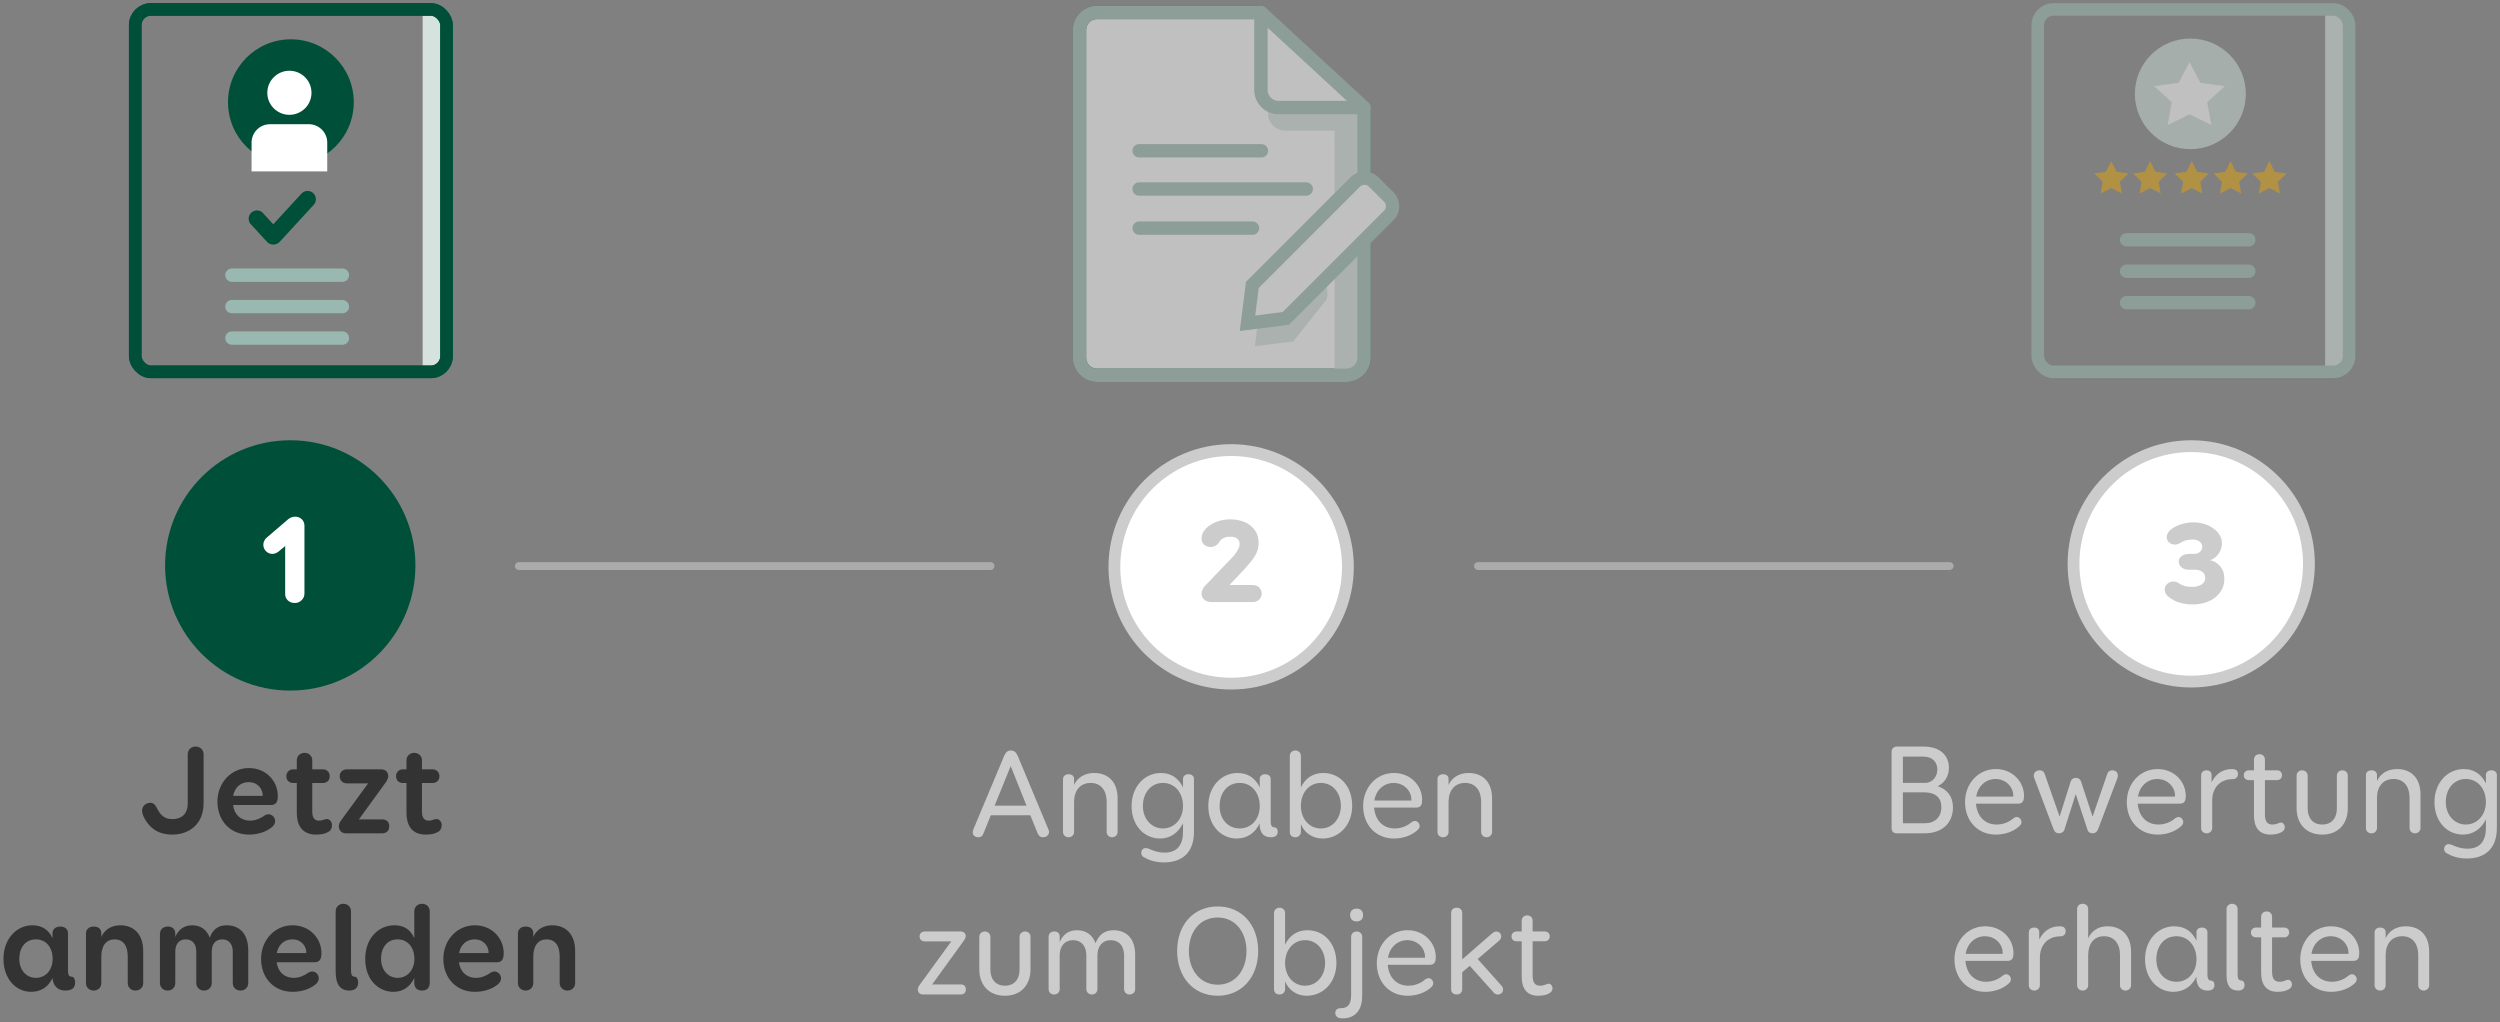 <?xml version="1.0" encoding="UTF-8"?>
<svg width="318px" height="130px" viewBox="0 0 318 130" version="1.1" xmlns="http://www.w3.org/2000/svg" xmlns:xlink="http://www.w3.org/1999/xlink">
    <rect x="0" y="0" width="318" height="130" fill="#808080" stroke="none"/>
    <!-- Generator: Sketch 59.1 (86144) - https://sketch.com -->
    <title>img_steps_lp_desktop@1x</title>
    <desc>Created with Sketch.</desc>
    <defs>
        <ellipse id="path-1" cx="7.057" cy="7.036" rx="7.057" ry="7.036"></ellipse>
    </defs>
    <g id="Pricehubble-Integration" stroke="none" stroke-width="1" fill="none" fill-rule="evenodd">
        <g id="pricehubble_user-journey-3_desktop_1" transform="translate(-966, -285)">
            <g id="img_steps_lp_desktop" transform="translate(965, 286)">
                <g id="Group-40">
                    <g id="Group-47" transform="translate(112, 0.5)">
                        <g id="Group-33" transform="translate(0.5, 55)" fill-rule="nonzero">
                            <g id="Group-38">
                                <g id="Oval-2-Copy-4-Copy-2" transform="translate(29.5, 0)">
                                    <circle id="Oval" stroke="#CCCCCC" stroke-width="1.5" fill="#FFFFFF" cx="15.603" cy="15.603" r="14.853"></circle>
                                    <path d="M15.919,14.211 C16.078,14.018 16.224,13.816 16.356,13.607 C16.453,13.45 16.535,13.286 16.602,13.116 C16.654,12.978 16.68,12.832 16.681,12.686 C16.688,12.434 16.581,12.192 16.387,12.021 C16.13,11.827 15.801,11.74 15.475,11.78 C15.175,11.762 14.876,11.822 14.61,11.953 C14.399,12.069 14.222,12.232 14.094,12.429 C13.879,12.832 13.442,13.084 12.967,13.078 C12.675,13.075 12.394,12.973 12.174,12.791 C11.936,12.57 11.814,12.261 11.841,11.946 C11.845,11.646 11.935,11.354 12.102,11.1 C12.293,10.802 12.547,10.545 12.848,10.345 C13.199,10.097 13.591,9.906 14.007,9.779 C14.97,9.492 16.003,9.492 16.967,9.779 C17.389,9.903 17.779,10.111 18.109,10.39 C18.43,10.656 18.684,10.986 18.855,11.357 C19.025,11.749 19.106,12.171 19.093,12.595 C19.095,12.883 19.055,13.17 18.974,13.448 C18.889,13.725 18.769,13.991 18.617,14.241 C18.445,14.525 18.248,14.795 18.03,15.049 C17.8,15.328 17.53,15.63 17.236,15.962 L15.396,17.91 L18.3,17.91 C18.616,17.898 18.925,18.006 19.157,18.212 C19.6,18.651 19.6,19.344 19.157,19.783 C18.925,19.989 18.616,20.097 18.3,20.085 L13.094,20.085 C12.963,20.083 12.833,20.068 12.706,20.039 C12.56,20.007 12.423,19.948 12.301,19.866 C12.169,19.778 12.058,19.665 11.975,19.533 C11.881,19.375 11.834,19.195 11.841,19.013 C11.842,18.833 11.882,18.656 11.96,18.492 C12.029,18.336 12.122,18.19 12.237,18.061 L15.205,14.966 C15.483,14.679 15.705,14.43 15.919,14.211 Z" id="Path" fill="#CCCCCC"></path>
                                </g>
                                <path d="M19.556,47.2 L20.372,49.216 C20.596,49.808 20.788,50 21.172,50 C21.588,50 21.94,49.744 21.94,49.312 C21.94,49.184 21.892,49.024 21.7,48.624 L17.956,39.648 C17.764,39.216 17.508,38.96 17.076,38.96 C16.66,38.96 16.42,39.216 16.228,39.648 L12.468,48.624 L12.36,48.873 C12.257,49.122 12.228,49.239 12.228,49.376 C12.228,49.76 12.548,50 12.932,50 C13.252,50 13.444,49.888 13.588,49.536 L14.532,47.2 L19.556,47.2 Z M17.06,40.944 L19.076,45.984 L15.012,45.984 L17.06,40.944 Z M23.716,49.328 C23.716,49.728 24.036,50 24.42,50 C24.836,50 25.124,49.696 25.124,49.328 L25.124,45.488 C25.124,44.064 25.892,43.088 27.236,43.088 C28.516,43.088 29.268,44.032 29.268,45.456 L29.268,49.328 C29.268,49.696 29.556,50 29.956,50 C30.356,50 30.66,49.696 30.66,49.328 L30.66,45.056 C30.66,43.12 29.62,41.824 27.652,41.824 C26.468,41.824 25.54,42.416 25.124,43.344 L25.124,42.576 C25.124,42.272 24.916,41.984 24.436,41.984 C23.94,41.984 23.716,42.288 23.716,42.592 L23.716,49.328 Z M40.372,42.576 C40.372,42.256 40.148,41.984 39.668,41.984 C39.236,41.984 38.98,42.24 38.98,42.576 L38.98,43.664 C38.468,42.624 37.62,41.824 36.148,41.824 C34.148,41.824 32.436,43.504 32.436,46.032 C32.436,48.512 34.052,50.16 36.052,50.16 C37.412,50.16 38.372,49.408 38.98,48.224 L38.98,49.312 C38.98,50.928 38.276,51.952 36.644,51.952 C35.316,51.952 34.756,51.376 34.228,51.376 C33.892,51.376 33.668,51.648 33.668,52 C33.668,52.256 33.78,52.432 34.068,52.576 C34.692,52.928 35.492,53.2 36.548,53.2 C38.948,53.2 40.372,51.872 40.372,49.328 L40.372,42.576 Z M36.42,48.88 C34.996,48.88 33.876,47.696 33.876,46.016 C33.876,44.336 34.916,43.088 36.42,43.088 C37.924,43.088 38.98,44.32 38.98,46.016 C38.98,47.712 37.844,48.88 36.42,48.88 Z M50.132,42.576 C50.132,42.224 49.844,41.984 49.428,41.984 C49.012,41.984 48.74,42.224 48.74,42.576 L48.74,43.664 C48.212,42.544 47.316,41.824 45.908,41.824 C43.876,41.824 42.196,43.536 42.196,46.016 C42.196,48.48 43.796,50.16 45.812,50.16 C47.172,50.16 48.18,49.408 48.74,48.224 L48.74,48.592 C48.82,49.376 49.172,50 50.164,50 C50.724,50 51.028,49.76 51.028,49.296 C51.028,48.983 50.889,48.784 50.678,48.744 L50.596,48.736 C50.228,48.736 50.132,48.384 50.132,47.952 L50.132,42.576 Z M46.196,48.88 C44.708,48.88 43.636,47.712 43.636,46.032 C43.636,44.336 44.628,43.088 46.196,43.088 C47.684,43.088 48.74,44.32 48.74,46.032 C48.74,47.744 47.62,48.88 46.196,48.88 Z M53.972,39.632 C53.972,39.248 53.668,38.96 53.268,38.96 C52.868,38.96 52.564,39.248 52.564,39.632 L52.564,49.328 C52.564,49.68 52.788,50 53.252,50 C53.716,50 53.972,49.664 53.972,49.328 L53.972,48.336 C54.436,49.456 55.46,50.16 56.724,50.16 C58.836,50.16 60.5,48.448 60.5,46 C60.5,43.568 58.996,41.824 56.804,41.824 C55.428,41.824 54.484,42.576 53.972,43.664 L53.972,39.632 Z M56.516,48.88 C54.996,48.88 53.972,47.616 53.972,46 C53.972,44.352 55.012,43.088 56.516,43.088 C58.036,43.088 59.06,44.368 59.06,46 C59.06,47.584 58.036,48.88 56.516,48.88 Z M68.644,46.224 C69.268,46.224 69.396,45.808 69.396,45.232 C69.396,43.44 67.94,41.824 65.796,41.824 C63.588,41.824 61.892,43.648 61.892,46.032 C61.892,48.4 63.476,50.16 65.812,50.16 C67.022,50.16 68.022,49.742 68.657,49.218 L68.788,49.104 C68.932,48.992 69.076,48.784 69.076,48.56 C69.076,48.24 68.804,47.92 68.452,47.92 C68.372,47.92 68.228,47.968 68.1,48.048 C67.668,48.432 66.916,48.88 65.908,48.88 C64.388,48.88 63.412,47.808 63.284,46.224 L68.644,46.224 Z M65.78,43.088 C67.204,43.104 68.1,44.24 68.02,45.328 L63.316,45.328 C63.54,43.936 64.58,43.088 65.78,43.088 Z M71.348,49.328 C71.348,49.728 71.668,50 72.052,50 C72.468,50 72.756,49.696 72.756,49.328 L72.756,45.488 C72.756,44.064 73.524,43.088 74.868,43.088 C76.148,43.088 76.9,44.032 76.9,45.456 L76.9,49.328 C76.9,49.696 77.188,50 77.588,50 C77.988,50 78.292,49.696 78.292,49.328 L78.292,45.056 C78.292,43.12 77.252,41.824 75.284,41.824 C74.1,41.824 73.172,42.416 72.756,43.344 L72.756,42.576 C72.756,42.272 72.548,41.984 72.068,41.984 C71.572,41.984 71.348,42.288 71.348,42.592 L71.348,49.328 Z M6.14,61.984 C5.74,61.984 5.468,62.24 5.468,62.608 C5.468,62.992 5.74,63.248 6.14,63.248 L9.5,63.248 L5.452,68.816 C5.308,69.008 5.244,69.2 5.244,69.344 C5.244,69.728 5.484,70 5.9,70 L10.7,70 C11.1,70 11.356,69.776 11.356,69.344 C11.356,68.944 11.1,68.72 10.7,68.72 L7.068,68.72 L11.068,63.2 C11.228,62.976 11.34,62.768 11.34,62.576 C11.34,62.24 11.116,61.984 10.668,61.984 L6.14,61.984 Z M18.188,66.848 C18.188,68.048 17.532,68.88 16.332,68.88 C15.132,68.88 14.476,68.048 14.476,66.848 L14.476,62.656 C14.476,62.272 14.156,61.984 13.772,61.984 C13.372,61.984 13.068,62.272 13.068,62.656 L13.068,66.816 C13.068,68.752 14.252,70.16 16.332,70.16 C18.396,70.16 19.58,68.752 19.58,66.816 L19.58,62.656 C19.58,62.272 19.292,61.984 18.892,61.984 C18.492,61.984 18.188,62.272 18.188,62.656 L18.188,66.848 Z M21.884,69.328 C21.884,69.728 22.188,70 22.588,70 C23.004,70 23.292,69.696 23.292,69.328 L23.292,65.024 C23.292,63.856 23.932,63.088 24.988,63.088 C26.06,63.088 26.684,63.856 26.684,65.024 L26.684,69.312 C26.684,69.696 26.972,70 27.388,70 C27.804,70 28.092,69.696 28.092,69.312 L28.092,65.024 C28.092,63.856 28.732,63.088 29.788,63.088 C30.86,63.088 31.484,63.856 31.484,65.024 L31.484,69.328 C31.484,69.696 31.772,70 32.188,70 C32.604,70 32.892,69.696 32.892,69.328 L32.892,64.928 C32.892,63.024 31.916,61.824 30.124,61.824 C28.94,61.824 28.236,62.48 27.852,63.488 C27.484,62.448 26.684,61.824 25.484,61.824 C24.332,61.824 23.644,62.48 23.292,63.344 L23.292,62.608 C23.292,62.208 23.004,61.984 22.62,61.984 C22.156,61.984 21.884,62.256 21.884,62.656 L21.884,69.328 Z M43.388,58.8 C40.332,58.8 38.236,61.104 38.236,64.464 C38.236,67.808 40.332,70.16 43.388,70.16 C46.428,70.16 48.54,67.808 48.54,64.464 C48.54,61.104 46.428,58.8 43.388,58.8 Z M43.388,60.208 C45.628,60.208 47.052,62.048 47.052,64.464 C47.052,66.88 45.66,68.752 43.388,68.752 C41.148,68.752 39.724,66.88 39.724,64.464 C39.724,62.048 41.116,60.208 43.388,60.208 Z M51.964,59.632 C51.964,59.248 51.66,58.96 51.26,58.96 C50.86,58.96 50.556,59.248 50.556,59.632 L50.556,69.328 C50.556,69.68 50.78,70 51.244,70 C51.708,70 51.964,69.664 51.964,69.328 L51.964,68.336 C52.428,69.456 53.452,70.16 54.716,70.16 C56.828,70.16 58.492,68.448 58.492,66 C58.492,63.568 56.988,61.824 54.796,61.824 C53.42,61.824 52.476,62.576 51.964,63.664 L51.964,59.632 Z M54.508,68.88 C52.988,68.88 51.964,67.616 51.964,66 C51.964,64.352 53.004,63.088 54.508,63.088 C56.028,63.088 57.052,64.368 57.052,66 C57.052,67.584 56.028,68.88 54.508,68.88 Z M60.364,62.656 L60.364,69.936 C60.364,70.839 60.247,71.669 59.159,71.739 L59.004,71.744 C58.572,71.744 58.348,72 58.348,72.368 C58.348,72.736 58.62,73.04 59.244,73.04 C60.94,73.04 61.772,71.952 61.772,70.144 L61.772,62.656 C61.772,62.272 61.484,61.984 61.068,61.984 C60.652,61.984 60.364,62.272 60.364,62.656 Z M61.052,59.072 C60.572,59.072 60.236,59.376 60.236,59.888 C60.236,60.416 60.572,60.704 61.052,60.704 C61.548,60.704 61.884,60.448 61.884,59.888 C61.884,59.376 61.548,59.072 61.052,59.072 Z M70.38,66.224 C71.004,66.224 71.132,65.808 71.132,65.232 C71.132,63.44 69.676,61.824 67.532,61.824 C65.324,61.824 63.628,63.648 63.628,66.032 C63.628,68.4 65.212,70.16 67.548,70.16 C68.758,70.16 69.758,69.742 70.393,69.218 L70.524,69.104 C70.668,68.992 70.812,68.784 70.812,68.56 C70.812,68.24 70.54,67.92 70.188,67.92 C70.108,67.92 69.964,67.968 69.836,68.048 C69.404,68.432 68.652,68.88 67.644,68.88 C66.124,68.88 65.148,67.808 65.02,66.224 L70.38,66.224 Z M67.516,63.088 C68.94,63.104 69.836,64.24 69.756,65.328 L65.052,65.328 C65.276,63.936 66.316,63.088 67.516,63.088 Z M79.132,63.2 C79.324,63.04 79.452,62.864 79.452,62.592 C79.452,62.304 79.228,61.984 78.828,61.984 C78.588,61.984 78.396,62.144 78.204,62.304 L74.492,65.536 L74.492,59.632 C74.492,59.264 74.268,58.96 73.788,58.96 C73.308,58.96 73.084,59.264 73.084,59.632 L73.084,69.328 C73.084,69.696 73.324,70 73.788,70 C74.252,70 74.492,69.696 74.492,69.328 L74.492,67.168 L75.452,66.352 L78.476,69.728 C78.652,69.92 78.796,70 79.02,70 C79.34,70 79.692,69.792 79.692,69.36 C79.692,69.12 79.58,68.976 79.452,68.832 L76.46,65.488 L79.132,63.2 Z M83.452,63.232 L83.452,67.584 C83.452,68.496 83.756,68.88 84.396,68.88 C85.004,68.88 85.244,68.624 85.468,68.624 C85.788,68.624 85.98,68.928 85.98,69.184 C85.98,69.44 85.884,69.632 85.692,69.76 C85.308,70.048 84.748,70.16 84.156,70.16 C82.572,70.16 82.06,69.056 82.06,67.728 L82.06,63.232 L81.404,63.232 C81.036,63.232 80.764,62.992 80.764,62.608 C80.764,62.24 81.052,61.984 81.404,61.984 L82.06,61.984 L82.06,60.624 C82.06,60.224 82.348,59.936 82.764,59.936 C83.18,59.936 83.452,60.224 83.452,60.624 L83.452,61.984 L84.988,61.984 C85.356,61.984 85.628,62.224 85.628,62.608 C85.628,62.976 85.356,63.232 84.988,63.232 L83.452,63.232 Z" id="AngabenzumObjekt" fill="#CCCCCC"></path>
                            </g>
                        </g>
                        <g id="Icons_Unterlagen-361" opacity="0.5" style="mix-blend-mode: luminosity;" transform="translate(26, 0)">
                            <path d="M23.39,0.08 L2.55,0.08 C1.313,0.08 0.31,1.083 0.31,2.32 L0.31,44 C0.31,45.237 1.313,46.24 2.55,46.24 L34.27,46.24 C35.505,46.235 36.505,45.235 36.51,44 L36.51,12.18" id="Path" stroke="#005039" stroke-width="1.7" fill="#FFFFFF" fill-rule="nonzero" stroke-linecap="round" stroke-linejoin="round"></path>
                            <path d="M32.76,46.18 L32.76,12.18 L36.93,12.18 C36.93,12.18 37.82,45.1 35.83,46.18" id="Path" fill="#D5E2DE" fill-rule="nonzero"></path>
                            <path d="M23.39,0.08 L2.55,0.08 C1.313,0.08 0.31,1.083 0.31,2.32 L0.31,44 C0.31,45.237 1.313,46.24 2.55,46.24 L34.27,46.24 C35.505,46.235 36.505,45.235 36.51,44 L36.51,12.18" id="Path" stroke="#99B9B0" stroke-width="1.7" stroke-linecap="round" stroke-linejoin="round"></path>
                            <path d="M35.43,15.12 L26.51,15.12 C25.916,15.12 25.346,14.884 24.926,14.464 C24.506,14.044 24.27,13.474 24.27,12.88 L24.27,3 L35.43,15.12 Z" id="Path" fill="#D5E2DE" fill-rule="nonzero"></path>
                            <path d="M36.51,12.18 L25.63,12.18 C24.393,12.18 23.39,11.177 23.39,9.94 L23.39,0.08 L36.51,12.18 Z" id="Path" stroke="#99B9B0" stroke-width="1.7" fill="#FFFFFF" fill-rule="nonzero" stroke-linecap="round" stroke-linejoin="round"></path>
                            <line x1="7.9" y1="17.68" x2="23.45" y2="17.68" id="Path" stroke="#99B9B0" stroke-width="1.7" fill="#000000" fill-rule="nonzero" stroke-linecap="round" stroke-linejoin="round"></line>
                            <line x1="7.9" y1="22.54" x2="29.15" y2="22.54" id="Path" stroke="#99B9B0" stroke-width="1.7" fill="#000000" fill-rule="nonzero" stroke-linecap="round" stroke-linejoin="round"></line>
                            <line x1="7.9" y1="27.52" x2="22.32" y2="27.52" id="Path" stroke="#99B9B0" stroke-width="1.7" fill="#000000" fill-rule="nonzero" stroke-linecap="round" stroke-linejoin="round"></line>
                            <path d="M31.61,36.76 L27.5,41.93 L22.62,42.54 L23.24,37.67 L36.24,24.67 C36.839,23.98 37.882,23.899 38.58,24.49 L30.71,32.34 C31.33,32.9 32.3,36.06 31.61,36.76 Z" id="Path" fill="#D5E2DE" fill-rule="nonzero"></path>
                            <path d="M39.56,26 L26.56,39 L21.68,39.62 L22.3,34.74 L35.3,21.74 C35.896,21.047 36.94,20.962 37.64,21.55 L39.75,23.66 C40.338,24.36 40.253,25.404 39.56,26 Z" id="Path" stroke="#99B9B0" stroke-width="1.7" fill="#FFFFFF" fill-rule="nonzero"></path>
                        </g>
                    </g>
                    <g id="Group-45">
                        <g id="Group-37" transform="translate(0, 55)" fill-rule="nonzero">
                            <g id="Group-36" transform="translate(22, 0)">
                                <circle id="Oval" fill="#005039" cx="15.921" cy="15.921" r="15.921"></circle>
                                <path d="M17.352,20.358 C17.123,20.587 16.809,20.711 16.484,20.7 C16.172,20.705 15.869,20.595 15.633,20.39 C15.388,20.17 15.256,19.851 15.274,19.522 L15.274,13.456 L14.431,14.157 C14.32,14.246 14.197,14.319 14.065,14.372 C13.927,14.426 13.782,14.456 13.635,14.459 C13.335,14.454 13.049,14.331 12.839,14.117 C12.612,13.892 12.489,13.584 12.496,13.265 C12.497,13.081 12.546,12.899 12.64,12.74 C12.717,12.596 12.822,12.468 12.95,12.366 L15.625,10.073 C15.872,9.856 16.187,9.732 16.516,9.723 C16.841,9.707 17.157,9.825 17.392,10.049 C17.618,10.273 17.74,10.583 17.726,10.901 L17.726,19.522 C17.724,19.841 17.588,20.144 17.352,20.358 L17.352,20.358 Z" id="Path" fill="#FFFFFF"></path>
                            </g>
                            <path d="M24.88,46.176 C24.88,47.728 23.888,48.192 22.944,48.192 C21.984,48.192 21.474,47.756 21.058,46.976 L20.976,46.816 C20.752,46.352 20.496,46.112 20.128,46.112 C19.696,46.112 19.072,46.4 19.072,47.12 C19.072,47.312 19.152,47.68 19.36,48.064 C19.92,49.104 20.896,50.16 22.928,50.16 C24.96,50.16 26.896,48.928 26.896,46.16 L26.896,39.968 C26.896,39.376 26.48,38.96 25.888,38.96 C25.296,38.96 24.88,39.376 24.88,39.952 L24.88,46.176 Z M35.456,46.4 C36.176,46.4 36.336,45.904 36.336,45.232 C36.336,43.392 34.88,41.696 32.656,41.696 C30.384,41.696 28.656,43.6 28.656,45.968 C28.656,48.4 30.304,50.16 32.656,50.16 C33.968,50.16 34.96,49.728 35.584,49.216 C35.792,49.056 36,48.768 36,48.448 C36,48 35.632,47.568 35.136,47.568 C35.04,47.568 34.88,47.616 34.704,47.696 L34.537,47.814 C34.183,48.052 33.574,48.384 32.816,48.384 C31.648,48.384 30.816,47.664 30.64,46.4 L35.456,46.4 Z M32.64,43.488 C33.808,43.488 34.448,44.4 34.416,45.232 L30.656,45.232 C30.864,44.128 31.632,43.488 32.64,43.488 Z M40.72,43.6 L42.064,43.6 C42.56,43.6 42.944,43.264 42.944,42.736 C42.944,42.208 42.56,41.856 42.064,41.856 L40.72,41.856 L40.72,40.704 C40.72,40.176 40.304,39.76 39.744,39.76 C39.168,39.76 38.752,40.176 38.752,40.704 L38.752,41.856 L38.304,41.856 C37.808,41.856 37.424,42.208 37.424,42.736 C37.424,43.264 37.792,43.6 38.304,43.6 L38.752,43.6 L38.752,47.392 C38.752,48.816 39.312,50.16 41.2,50.16 C41.872,50.16 42.384,50.064 42.832,49.776 C43.104,49.6 43.232,49.328 43.232,48.928 C43.232,48.608 42.992,48.176 42.544,48.176 C42.288,48.176 42.096,48.384 41.568,48.384 C41.024,48.384 40.72,48.032 40.72,47.248 L40.72,43.6 Z M45.136,41.856 C44.592,41.856 44.208,42.224 44.208,42.736 C44.208,43.264 44.592,43.648 45.136,43.648 L47.824,43.648 L44.352,48.4 C44.192,48.64 44.096,48.88 44.096,49.072 C44.096,49.584 44.416,50 45.008,50 L49.584,50 C50.144,50 50.512,49.696 50.512,49.072 C50.512,48.528 50.144,48.224 49.584,48.224 L46.656,48.224 L50.064,43.52 C50.24,43.28 50.384,42.976 50.384,42.72 C50.384,42.256 50.08,41.856 49.44,41.856 L45.136,41.856 Z M54.672,43.6 L56.016,43.6 C56.512,43.6 56.896,43.264 56.896,42.736 C56.896,42.208 56.512,41.856 56.016,41.856 L54.672,41.856 L54.672,40.704 C54.672,40.176 54.256,39.76 53.696,39.76 C53.12,39.76 52.704,40.176 52.704,40.704 L52.704,41.856 L52.256,41.856 C51.76,41.856 51.376,42.208 51.376,42.736 C51.376,43.264 51.744,43.6 52.256,43.6 L52.704,43.6 L52.704,47.392 C52.704,48.816 53.264,50.16 55.152,50.16 C55.824,50.16 56.336,50.064 56.784,49.776 C57.056,49.6 57.184,49.328 57.184,48.928 C57.184,48.608 56.944,48.176 56.496,48.176 C56.24,48.176 56.048,48.384 55.52,48.384 C54.976,48.384 54.672,48.032 54.672,47.248 L54.672,43.6 Z M9.648,62.688 C9.648,62.208 9.264,61.856 8.672,61.856 C8.08,61.856 7.68,62.208 7.68,62.688 L7.68,63.328 C7.216,62.336 6.416,61.696 5.104,61.696 C3.152,61.696 1.44,63.392 1.44,65.968 C1.44,68.528 3.04,70.16 4.96,70.16 C6.208,70.16 7.168,69.52 7.68,68.4 L7.696,68.592 C7.824,69.344 8.272,70 9.328,70 C10.144,70 10.56,69.648 10.56,68.992 C10.56,68.556 10.401,68.278 10.132,68.231 L10.048,68.224 C9.776,68.224 9.648,67.984 9.648,67.504 L9.648,62.688 Z M5.568,68.384 C4.384,68.384 3.456,67.44 3.456,65.968 C3.456,64.512 4.256,63.488 5.568,63.488 C6.848,63.488 7.696,64.48 7.696,65.968 C7.696,67.472 6.736,68.384 5.568,68.384 Z M11.936,69.056 C11.936,69.616 12.384,70 12.912,70 C13.488,70 13.888,69.584 13.888,69.056 L13.888,65.696 C13.888,64.272 14.528,63.488 15.584,63.488 C16.624,63.488 17.248,64.24 17.248,65.648 L17.248,69.056 C17.248,69.584 17.664,70 18.224,70 C18.8,70 19.216,69.584 19.216,69.056 L19.216,64.96 C19.216,62.944 18.128,61.696 16.288,61.696 C15.2,61.696 14.288,62.24 13.888,63.184 L13.888,62.688 C13.888,62.272 13.616,61.856 12.928,61.856 C12.24,61.856 11.936,62.304 11.936,62.704 L11.936,69.056 Z M21.344,69.056 C21.344,69.616 21.776,70 22.32,70 C22.896,70 23.296,69.584 23.296,69.056 L23.296,65.056 C23.296,64.064 23.792,63.488 24.624,63.488 C25.472,63.488 25.968,64.064 25.968,65.056 L25.968,69.04 C25.968,69.584 26.384,70 26.96,70 C27.536,70 27.936,69.584 27.936,69.04 L27.936,65.056 C27.936,64.064 28.432,63.488 29.264,63.488 C30.096,63.488 30.608,64.064 30.608,65.056 L30.608,69.056 C30.608,69.584 31.008,70 31.584,70 C32.16,70 32.576,69.584 32.576,69.056 L32.576,64.88 C32.576,62.88 31.568,61.696 29.808,61.696 C28.688,61.696 28.032,62.304 27.68,63.28 C27.328,62.272 26.528,61.696 25.44,61.696 C24.304,61.696 23.632,62.368 23.296,63.184 L23.296,62.736 C23.296,62.16 22.896,61.856 22.368,61.856 C21.728,61.856 21.344,62.24 21.344,62.816 L21.344,69.056 Z M41.008,66.4 C41.728,66.4 41.888,65.904 41.888,65.232 C41.888,63.392 40.432,61.696 38.208,61.696 C35.936,61.696 34.208,63.6 34.208,65.968 C34.208,68.4 35.856,70.16 38.208,70.16 C39.52,70.16 40.512,69.728 41.136,69.216 C41.344,69.056 41.552,68.768 41.552,68.448 C41.552,68 41.184,67.568 40.688,67.568 C40.592,67.568 40.432,67.616 40.256,67.696 L40.089,67.814 C39.735,68.052 39.126,68.384 38.368,68.384 C37.2,68.384 36.368,67.664 36.192,66.4 L41.008,66.4 Z M38.192,63.488 C39.36,63.488 40,64.4 39.968,65.232 L36.208,65.232 C36.416,64.128 37.184,63.488 38.192,63.488 Z M43.696,67.6 C43.696,69.312 44.352,70 45.44,70 C46.192,70 46.56,69.584 46.56,68.976 C46.56,68.656 46.441,68.296 46.155,68.234 L46.064,68.224 C45.744,68.224 45.648,67.888 45.648,67.472 L45.648,59.92 C45.648,59.392 45.248,58.96 44.672,58.96 C44.096,58.96 43.696,59.392 43.696,59.92 L43.696,67.6 Z M53.696,63.328 C53.264,62.368 52.528,61.696 51.168,61.696 C49.168,61.696 47.456,63.328 47.456,65.968 C47.456,68.608 49.12,70.16 51.04,70.16 C52.288,70.16 53.168,69.504 53.696,68.4 L53.696,69.056 C53.696,69.568 54.016,70 54.656,70 C55.28,70 55.664,69.696 55.664,68.976 L55.664,59.92 C55.664,59.36 55.248,58.96 54.688,58.96 C54.128,58.96 53.696,59.36 53.696,59.92 L53.696,63.328 Z M51.584,68.384 C50.4,68.384 49.472,67.424 49.472,65.952 C49.472,64.496 50.272,63.488 51.584,63.488 C52.816,63.488 53.712,64.464 53.712,65.952 C53.712,67.456 52.752,68.384 51.584,68.384 Z M64.192,66.4 C64.912,66.4 65.072,65.904 65.072,65.232 C65.072,63.392 63.616,61.696 61.392,61.696 C59.12,61.696 57.392,63.6 57.392,65.968 C57.392,68.4 59.04,70.16 61.392,70.16 C62.704,70.16 63.696,69.728 64.32,69.216 C64.528,69.056 64.736,68.768 64.736,68.448 C64.736,68 64.368,67.568 63.872,67.568 C63.776,67.568 63.616,67.616 63.44,67.696 L63.273,67.814 C62.919,68.052 62.31,68.384 61.552,68.384 C60.384,68.384 59.552,67.664 59.376,66.4 L64.192,66.4 Z M61.376,63.488 C62.544,63.488 63.184,64.4 63.152,65.232 L59.392,65.232 C59.6,64.128 60.368,63.488 61.376,63.488 Z M66.88,69.056 L66.88,62.704 C66.88,62.304 67.184,61.856 67.872,61.856 C68.56,61.856 68.832,62.272 68.832,62.688 L68.832,63.184 C69.232,62.24 70.144,61.696 71.232,61.696 C73.072,61.696 74.16,62.944 74.16,64.96 L74.16,69.056 C74.16,69.584 73.744,70 73.168,70 C72.608,70 72.192,69.584 72.192,69.056 L72.192,65.648 C72.192,64.24 71.568,63.488 70.528,63.488 C69.472,63.488 68.832,64.272 68.832,65.696 L68.832,69.056 C68.832,69.584 68.432,70 67.856,70 C67.328,70 66.88,69.616 66.88,69.056 Z" id="Jetztanmelden" fill="#333333"></path>
                        </g>
                        <g id="Group-70" transform="translate(19, 0)">
                            <path d="M35.76,47 L35.76,0 L38.83,2 C36.9,3 39.99,44.007 38,45.5" id="Path" fill="#D5E2DE" fill-rule="nonzero"></path>
                            <g id="Group-69">
                                <g id="Icons_Unterlagen-361-Copy-3" opacity="0.501" style="mix-blend-mode: luminosity;"></g>
                                <line x1="11.5" y1="38" x2="25.55" y2="38" id="Path-Copy-3" stroke="#99B9B0" stroke-width="1.7" fill="#000000" fill-rule="nonzero" stroke-linecap="round" stroke-linejoin="round"></line>
                                <line x1="11.5" y1="42" x2="25.55" y2="42" id="Path-Copy-4" stroke="#99B9B0" stroke-width="1.7" fill="#000000" fill-rule="nonzero" stroke-linecap="round" stroke-linejoin="round"></line>
                                <line x1="11.5" y1="34" x2="25.55" y2="34" id="Path-Copy-3" stroke="#99B9B0" stroke-width="1.7" fill="#000000" fill-rule="nonzero" stroke-linecap="round" stroke-linejoin="round"></line>
                                <g id="Group-67" transform="translate(11, 4)">
                                    <circle id="Oval" fill="#005039" fill-rule="nonzero" cx="8" cy="8" r="8"></circle>
                                    <g id="Group-21" transform="translate(3, 4)" fill="#FFFFFF">
                                        <path d="M9.624,10.213 L9.624,9.075 C9.589,7.785 8.512,6.767 7.218,6.8 L2.406,6.8 C1.112,6.767 0.036,7.785 -3.84581256e-13,9.075 L-3.84581256e-13,12.8 L9.624,12.8 L9.624,10.213 Z" id="Path"></path>
                                        <ellipse id="Oval" fill-rule="nonzero" cx="4.812" cy="2.802" rx="2.81" ry="2.802"></ellipse>
                                    </g>
                                </g>
                                <rect id="Rectangle" stroke="#005039" stroke-width="1.6" x="-0.8" y="0.2" width="39.6" height="46.1" rx="2"></rect>
                                <g id="Group-68" transform="translate(13, 23)" fill="#005039" fill-rule="nonzero">
                                    <path d="M3.742,7.108 L3.742,7.108 C3.447,7.105 3.167,6.981 2.968,6.765 L0.981,4.605 C0.679,4.334 0.559,3.914 0.673,3.525 C0.788,3.135 1.116,2.846 1.517,2.78 C1.918,2.714 2.322,2.884 2.555,3.216 L3.759,4.528 L7.345,0.627 C7.6,0.348 7.985,0.226 8.354,0.307 C8.724,0.388 9.022,0.659 9.137,1.019 C9.251,1.378 9.165,1.771 8.91,2.05 L4.542,6.8 C4.33,7.01 4.04,7.122 3.742,7.108 L3.742,7.108 Z" id="Path"></path>
                                </g>
                            </g>
                            <rect id="Rectangle" stroke="#005039" stroke-width="1.6" x="-0.8" y="0.2" width="39.6" height="46.1" rx="2"></rect>
                        </g>
                    </g>
                    <g id="Group-12" transform="translate(240, 0)">
                        <g id="Group-39">
                            <g id="Oval-2-Copy-4-Copy-3">
                                <g id="Group-53">
                                    <g id="Group-49" transform="translate(0, 55)" fill-rule="nonzero">
                                        <g id="Group-48" transform="translate(24, 0)">
                                            <circle id="Oval" stroke="#CCCCCC" stroke-width="1.5" fill="#FFFFFF" cx="15.724" cy="15.724" r="14.974"></circle>
                                            <path d="M16.882,14.148 C17.039,13.977 17.128,13.759 17.132,13.533 C17.123,13.291 17.007,13.062 16.812,12.903 C16.518,12.688 16.144,12.592 15.774,12.64 C15.51,12.636 15.247,12.67 14.994,12.742 C14.751,12.814 14.521,12.923 14.315,13.064 C14.122,13.2 13.886,13.272 13.644,13.269 C13.376,13.271 13.116,13.177 12.919,13.006 C12.709,12.832 12.592,12.58 12.599,12.318 C12.623,11.918 12.842,11.55 13.192,11.322 C13.297,11.225 13.415,11.141 13.543,11.073 C13.73,10.961 13.928,10.868 14.136,10.794 C14.389,10.698 14.65,10.622 14.916,10.567 C15.248,10.488 15.588,10.446 15.93,10.443 C16.436,10.438 16.94,10.512 17.42,10.663 C17.842,10.79 18.236,10.989 18.583,11.248 C18.908,11.472 19.175,11.763 19.363,12.098 C19.537,12.404 19.628,12.746 19.628,13.094 C19.629,13.548 19.497,13.994 19.246,14.383 C18.986,14.788 18.587,15.098 18.115,15.261 C18.393,15.317 18.658,15.421 18.895,15.569 C19.123,15.718 19.321,15.904 19.48,16.118 C19.635,16.325 19.751,16.555 19.823,16.799 C19.899,17.037 19.935,17.283 19.932,17.531 C19.956,17.995 19.868,18.458 19.675,18.886 C19.472,19.299 19.176,19.666 18.809,19.963 C18.435,20.264 18.004,20.495 17.537,20.644 C17.035,20.805 16.508,20.886 15.977,20.885 C15.38,20.889 14.785,20.808 14.214,20.644 C13.736,20.495 13.291,20.264 12.903,19.963 C12.568,19.738 12.361,19.382 12.341,18.996 C12.337,18.717 12.462,18.449 12.685,18.264 C12.895,18.075 13.174,17.968 13.465,17.963 C13.671,17.956 13.874,18.013 14.042,18.124 C14.293,18.304 14.572,18.444 14.869,18.542 C15.184,18.623 15.51,18.66 15.837,18.652 C16.264,18.671 16.687,18.563 17.046,18.344 C17.339,18.163 17.513,17.853 17.506,17.524 C17.521,17.23 17.395,16.945 17.163,16.748 C16.865,16.544 16.5,16.445 16.133,16.47 L15.353,16.47 C15.041,16.471 14.739,16.367 14.502,16.177 C14.271,15.995 14.137,15.727 14.136,15.444 C14.127,15.153 14.277,14.877 14.534,14.712 C14.811,14.533 15.142,14.444 15.478,14.456 L16.071,14.456 C16.377,14.478 16.678,14.364 16.882,14.148 Z" id="Path" fill="#CCCCCC"></path>
                                        </g>
                                        <path d="M2.312,38.96 C1.864,38.96 1.608,39.232 1.608,39.664 L1.608,49.28 C1.608,49.776 1.832,50 2.312,50 L5.784,50 C8.04,50 9.416,48.704 9.416,46.688 C9.416,45.344 8.712,44.416 7.48,44 C8.248,43.648 8.904,42.832 8.904,41.664 C8.904,40.192 7.896,38.96 5.624,38.96 L2.312,38.96 Z M3.048,43.584 L3.048,40.24 L5.656,40.24 C6.84,40.24 7.432,40.96 7.432,41.904 C7.432,42.736 6.856,43.584 5.848,43.584 L3.048,43.584 Z M3.048,48.72 L3.048,44.784 L5.768,44.784 C7.208,44.784 7.944,45.488 7.944,46.656 C7.944,47.968 7.096,48.72 5.816,48.72 L3.048,48.72 Z M17.704,46.224 C18.328,46.224 18.456,45.808 18.456,45.232 C18.456,43.44 17,41.824 14.856,41.824 C12.648,41.824 10.952,43.648 10.952,46.032 C10.952,48.4 12.536,50.16 14.872,50.16 C16.082,50.16 17.082,49.742 17.717,49.218 L17.848,49.104 C17.992,48.992 18.136,48.784 18.136,48.56 C18.136,48.24 17.864,47.92 17.512,47.92 C17.432,47.92 17.288,47.968 17.16,48.048 C16.728,48.432 15.976,48.88 14.968,48.88 C13.448,48.88 12.472,47.808 12.344,46.224 L17.704,46.224 Z M14.84,43.088 C16.264,43.104 17.16,44.24 17.08,45.328 L12.376,45.328 C12.6,43.936 13.64,43.088 14.84,43.088 Z M27.176,47.872 L25.72,43.44 C25.592,43.072 25.32,42.944 25.048,42.944 C24.776,42.944 24.488,43.072 24.376,43.456 L22.984,47.872 L21.08,42.432 C20.984,42.144 20.776,41.984 20.456,41.984 C20.088,41.984 19.688,42.192 19.688,42.672 C19.688,42.784 19.72,42.864 19.784,43.04 L22.216,49.488 C22.36,49.856 22.584,50 22.92,50 C23.176,50 23.496,49.872 23.608,49.488 L25.032,45.008 L26.504,49.472 C26.6,49.856 26.872,50 27.192,50 C27.48,50 27.736,49.824 27.864,49.504 L30.312,43.04 C30.392,42.848 30.392,42.736 30.392,42.656 C30.392,42.224 30.104,41.984 29.656,41.984 C29.336,41.984 29.144,42.144 29.032,42.48 L27.176,47.872 Z M38.28,46.224 C38.904,46.224 39.032,45.808 39.032,45.232 C39.032,43.44 37.576,41.824 35.432,41.824 C33.224,41.824 31.528,43.648 31.528,46.032 C31.528,48.4 33.112,50.16 35.448,50.16 C36.658,50.16 37.658,49.742 38.293,49.218 L38.424,49.104 C38.568,48.992 38.712,48.784 38.712,48.56 C38.712,48.24 38.44,47.92 38.088,47.92 C38.008,47.92 37.864,47.968 37.736,48.048 C37.304,48.432 36.552,48.88 35.544,48.88 C34.024,48.88 33.048,47.808 32.92,46.224 L38.28,46.224 Z M35.416,43.088 C36.84,43.104 37.736,44.24 37.656,45.328 L32.952,45.328 C33.176,43.936 34.216,43.088 35.416,43.088 Z M40.984,49.328 C40.984,49.728 41.288,50 41.688,50 C42.072,50 42.392,49.728 42.392,49.328 L42.392,45.856 C42.392,44.064 43.528,43.104 44.984,43.104 C45.448,43.104 45.672,42.816 45.672,42.432 C45.672,42.08 45.448,41.824 44.936,41.824 C43.624,41.824 42.808,42.512 42.312,43.52 L42.312,42.608 C42.312,42.208 42.104,41.984 41.656,41.984 C41.224,41.984 40.984,42.272 40.984,42.608 L40.984,49.328 Z M49.096,43.232 L50.632,43.232 C51,43.232 51.272,42.976 51.272,42.608 C51.272,42.224 51,41.984 50.632,41.984 L49.096,41.984 L49.096,40.624 C49.096,40.224 48.824,39.936 48.408,39.936 C47.992,39.936 47.704,40.224 47.704,40.624 L47.704,41.984 L47.048,41.984 C46.696,41.984 46.408,42.24 46.408,42.608 C46.408,42.992 46.68,43.232 47.048,43.232 L47.704,43.232 L47.704,47.728 C47.704,49.056 48.216,50.16 49.8,50.16 C50.392,50.16 50.952,50.048 51.336,49.76 C51.528,49.632 51.624,49.44 51.624,49.184 C51.624,48.928 51.432,48.624 51.112,48.624 C50.888,48.624 50.648,48.88 50.04,48.88 C49.4,48.88 49.096,48.496 49.096,47.584 L49.096,43.232 Z M58.248,46.848 C58.248,48.048 57.592,48.88 56.392,48.88 C55.192,48.88 54.536,48.048 54.536,46.848 L54.536,42.656 C54.536,42.272 54.216,41.984 53.832,41.984 C53.432,41.984 53.128,42.272 53.128,42.656 L53.128,46.816 C53.128,48.752 54.312,50.16 56.392,50.16 C58.456,50.16 59.64,48.752 59.64,46.816 L59.64,42.656 C59.64,42.272 59.352,41.984 58.952,41.984 C58.552,41.984 58.248,42.272 58.248,42.656 L58.248,46.848 Z M61.944,49.328 C61.944,49.728 62.264,50 62.648,50 C63.064,50 63.352,49.696 63.352,49.328 L63.352,45.488 C63.352,44.064 64.12,43.088 65.464,43.088 C66.744,43.088 67.496,44.032 67.496,45.456 L67.496,49.328 C67.496,49.696 67.784,50 68.184,50 C68.584,50 68.888,49.696 68.888,49.328 L68.888,45.056 C68.888,43.12 67.848,41.824 65.88,41.824 C64.696,41.824 63.768,42.416 63.352,43.344 L63.352,42.576 C63.352,42.272 63.144,41.984 62.664,41.984 C62.168,41.984 61.944,42.288 61.944,42.592 L61.944,49.328 Z M78.6,42.576 C78.6,42.256 78.376,41.984 77.896,41.984 C77.464,41.984 77.208,42.24 77.208,42.576 L77.208,43.664 C76.696,42.624 75.848,41.824 74.376,41.824 C72.376,41.824 70.664,43.504 70.664,46.032 C70.664,48.512 72.28,50.16 74.28,50.16 C75.64,50.16 76.6,49.408 77.208,48.224 L77.208,49.312 C77.208,50.928 76.504,51.952 74.872,51.952 C73.544,51.952 72.984,51.376 72.456,51.376 C72.12,51.376 71.896,51.648 71.896,52 C71.896,52.256 72.008,52.432 72.296,52.576 C72.92,52.928 73.72,53.2 74.776,53.2 C77.176,53.2 78.6,51.872 78.6,49.328 L78.6,42.576 Z M74.648,48.88 C73.224,48.88 72.104,47.696 72.104,46.016 C72.104,44.336 73.144,43.088 74.648,43.088 C76.152,43.088 77.208,44.32 77.208,46.016 C77.208,47.712 76.072,48.88 74.648,48.88 Z M16.36,66.224 C16.984,66.224 17.112,65.808 17.112,65.232 C17.112,63.44 15.656,61.824 13.512,61.824 C11.304,61.824 9.608,63.648 9.608,66.032 C9.608,68.4 11.192,70.16 13.528,70.16 C14.738,70.16 15.738,69.742 16.373,69.218 L16.504,69.104 C16.648,68.992 16.792,68.784 16.792,68.56 C16.792,68.24 16.52,67.92 16.168,67.92 C16.088,67.92 15.944,67.968 15.816,68.048 C15.384,68.432 14.632,68.88 13.624,68.88 C12.104,68.88 11.128,67.808 11,66.224 L16.36,66.224 Z M13.496,63.088 C14.92,63.104 15.816,64.24 15.736,65.328 L11.032,65.328 C11.256,63.936 12.296,63.088 13.496,63.088 Z M19.064,69.328 C19.064,69.728 19.368,70 19.768,70 C20.152,70 20.472,69.728 20.472,69.328 L20.472,65.856 C20.472,64.064 21.608,63.104 23.064,63.104 C23.528,63.104 23.752,62.816 23.752,62.432 C23.752,62.08 23.528,61.824 23.016,61.824 C21.704,61.824 20.888,62.512 20.392,63.52 L20.392,62.608 C20.392,62.208 20.184,61.984 19.736,61.984 C19.304,61.984 19.064,62.272 19.064,62.608 L19.064,69.328 Z M26.616,59.632 C26.616,59.248 26.36,58.96 25.912,58.96 C25.48,58.96 25.208,59.248 25.208,59.632 L25.208,69.328 C25.208,69.712 25.512,70 25.912,70 C26.312,70 26.616,69.712 26.616,69.328 L26.616,65.488 C26.616,64.064 27.336,63.088 28.632,63.088 C29.928,63.088 30.664,64.048 30.664,65.456 L30.664,69.328 C30.664,69.712 30.968,70 31.368,70 C31.752,70 32.072,69.712 32.072,69.328 L32.072,65.056 C32.072,63.168 31.016,61.824 29.048,61.824 C27.848,61.824 27.048,62.448 26.616,63.344 L26.616,59.632 Z M41.784,62.576 C41.784,62.224 41.496,61.984 41.08,61.984 C40.664,61.984 40.392,62.224 40.392,62.576 L40.392,63.664 C39.864,62.544 38.968,61.824 37.56,61.824 C35.528,61.824 33.848,63.536 33.848,66.016 C33.848,68.48 35.448,70.16 37.464,70.16 C38.824,70.16 39.832,69.408 40.392,68.224 L40.392,68.592 C40.472,69.376 40.824,70 41.816,70 C42.376,70 42.68,69.76 42.68,69.296 C42.68,68.983 42.541,68.784 42.33,68.744 L42.248,68.736 C41.88,68.736 41.784,68.384 41.784,67.952 L41.784,62.576 Z M37.848,68.88 C36.36,68.88 35.288,67.712 35.288,66.032 C35.288,64.336 36.28,63.088 37.848,63.088 C39.336,63.088 40.392,64.32 40.392,66.032 C40.392,67.744 39.272,68.88 37.848,68.88 Z M44.216,68.048 C44.216,69.36 44.68,70 45.704,70 C46.248,70 46.504,69.712 46.504,69.296 C46.504,69.04 46.403,68.784 46.178,68.73 L46.088,68.72 C45.72,68.72 45.624,68.416 45.624,67.968 L45.624,59.632 C45.624,59.264 45.352,58.96 44.92,58.96 C44.504,58.96 44.216,59.264 44.216,59.632 L44.216,68.048 Z M50.008,63.232 L51.544,63.232 C51.912,63.232 52.184,62.976 52.184,62.608 C52.184,62.224 51.912,61.984 51.544,61.984 L50.008,61.984 L50.008,60.624 C50.008,60.224 49.736,59.936 49.32,59.936 C48.904,59.936 48.616,60.224 48.616,60.624 L48.616,61.984 L47.96,61.984 C47.608,61.984 47.32,62.24 47.32,62.608 C47.32,62.992 47.592,63.232 47.96,63.232 L48.616,63.232 L48.616,67.728 C48.616,69.056 49.128,70.16 50.712,70.16 C51.304,70.16 51.864,70.048 52.248,69.76 C52.44,69.632 52.536,69.44 52.536,69.184 C52.536,68.928 52.344,68.624 52.024,68.624 C51.8,68.624 51.56,68.88 50.952,68.88 C50.312,68.88 50.008,68.496 50.008,67.584 L50.008,63.232 Z M60.344,66.224 C60.968,66.224 61.096,65.808 61.096,65.232 C61.096,63.44 59.64,61.824 57.496,61.824 C55.288,61.824 53.592,63.648 53.592,66.032 C53.592,68.4 55.176,70.16 57.512,70.16 C58.722,70.16 59.722,69.742 60.357,69.218 L60.488,69.104 C60.632,68.992 60.776,68.784 60.776,68.56 C60.776,68.24 60.504,67.92 60.152,67.92 C60.072,67.92 59.928,67.968 59.8,68.048 C59.368,68.432 58.616,68.88 57.608,68.88 C56.088,68.88 55.112,67.808 54.984,66.224 L60.344,66.224 Z M57.48,63.088 C58.904,63.104 59.8,64.24 59.72,65.328 L55.016,65.328 C55.24,63.936 56.28,63.088 57.48,63.088 Z M63.048,69.328 L63.048,62.592 C63.048,62.288 63.272,61.984 63.768,61.984 C64.248,61.984 64.456,62.272 64.456,62.576 L64.456,63.344 C64.872,62.416 65.8,61.824 66.984,61.824 C68.952,61.824 69.992,63.12 69.992,65.056 L69.992,69.328 C69.992,69.696 69.688,70 69.288,70 C68.888,70 68.6,69.696 68.6,69.328 L68.6,65.456 C68.6,64.032 67.848,63.088 66.568,63.088 C65.224,63.088 64.456,64.064 64.456,65.488 L64.456,69.328 C64.456,69.696 64.168,70 63.752,70 C63.368,70 63.048,69.728 63.048,69.328 Z" id="Bewertungerhalten" fill="#CCCCCC"></path>
                                    </g>
                                    <g id="Icons_Unterlagen-361-Copy-2" opacity="0.501" style="mix-blend-mode: luminosity;" transform="translate(21, 0)">
                                        <path d="M35.76,47 L35.76,0 L38.83,2 C36.9,3 39.99,44.007 38,45.5" id="Path" fill="#D5E2DE" fill-rule="nonzero"></path>
                                        <rect id="Rectangle" stroke="#99B9B0" stroke-width="1.6" x="-0.8" y="0.2" width="39.6" height="46.1" rx="2"></rect>
                                        <g id="Group-66" transform="translate(6, 3.725)">
                                            <g id="Group-12">
                                                <g id="Group-22" transform="translate(0, 15.718)" fill="#E1A208">
                                                    <g id="Star">
                                                        <polygon id="Path" points="2.557 3.475 1.21 4.178 1.468 2.681 0.378 1.623 1.886 1.406 2.557 0.046 3.233 1.406 4.741 1.623 3.646 2.681 3.904 4.178"></polygon>
                                                    </g>
                                                    <g id="Star-Copy" transform="translate(5.16, 0)">
                                                        <polygon id="Path" points="2.339 3.475 0.992 4.178 1.244 2.681 0.155 1.623 1.663 1.406 2.339 0.046 3.01 1.406 4.517 1.623 3.428 2.681 3.686 4.178"></polygon>
                                                    </g>
                                                    <g id="Star-Copy-2" transform="translate(10.319, 0)">
                                                        <polygon id="Path" points="2.471 3.475 1.124 4.178 1.382 2.681 0.287 1.623 1.794 1.406 2.471 0.046 3.142 1.406 4.649 1.623 3.56 2.681 3.818 4.178"></polygon>
                                                    </g>
                                                    <g id="Star-Copy-3" transform="translate(15.479, 0)">
                                                        <polygon id="Path" points="2.247 3.475 0.9 4.178 1.158 2.681 0.069 1.623 1.577 1.406 2.247 0.046 2.924 1.406 4.431 1.623 3.342 2.681 3.594 4.178"></polygon>
                                                    </g>
                                                    <g id="Star-Copy-4" transform="translate(20.065, 0)">
                                                        <polygon id="Path" points="2.603 3.475 1.255 4.178 1.513 2.681 0.418 1.623 1.926 1.406 2.603 0.046 3.273 1.406 4.781 1.623 3.692 2.681 3.95 4.178"></polygon>
                                                    </g>
                                                </g>
                                                <g id="Oval-2" transform="translate(5.16, 0)">
                                                    <g id="Path" transform="translate(0.396, 0.177)">
                                                        <mask id="mask-2" fill="white">
                                                            <use xlink:href="#path-1"></use>
                                                        </mask>
                                                        <use id="Mask" fill="#CCDCD7" fill-rule="nonzero" xlink:href="#path-1"></use>
                                                        <polygon id="Path-Copy-5" fill="#FFFFFF" mask="url(#mask-2)" points="6.951 9.639 4.172 11 4.704 8.101 2.445 6.054 5.555 5.633 6.951 3 8.335 5.633 11.445 6.054 9.198 8.101 9.73 11"></polygon>
                                                    </g>
                                                </g>
                                                <g id="Group-17" transform="translate(8.026, 7.858)">
                                                    <g id="Shape" transform="translate(0, 0.716)"></g>
                                                </g>
                                            </g>
                                            <g id="Group-65" transform="translate(4.5, 25.275)" fill="#000000" fill-rule="nonzero" stroke="#99B9B0" stroke-linecap="round" stroke-linejoin="round" stroke-width="1.7">
                                                <line x1="-3.64153152e-13" y1="0.5" x2="15.55" y2="0.5" id="Path"></line>
                                                <line x1="-3.64153152e-13" y1="4.5" x2="15.55" y2="4.5" id="Path-Copy"></line>
                                                <line x1="-3.64153152e-13" y1="8.5" x2="15.55" y2="8.5" id="Path-Copy-2"></line>
                                            </g>
                                        </g>
                                    </g>
                                </g>
                            </g>
                        </g>
                    </g>
                </g>
                <line x1="219" y1="41" x2="219" y2="101" id="Path-8-Copy-3" stroke="#D7D7D7" opacity="0.5" stroke-linecap="round" transform="translate(219, 71) rotate(90) translate(-219, -71) "></line>
                <line x1="97" y1="41" x2="97" y2="101" id="Path-8-Copy-4" stroke="#D7D7D7" opacity="0.5" stroke-linecap="round" transform="translate(97, 71) rotate(90) translate(-97, -71) "></line>
            </g>
        </g>
    </g>
</svg>